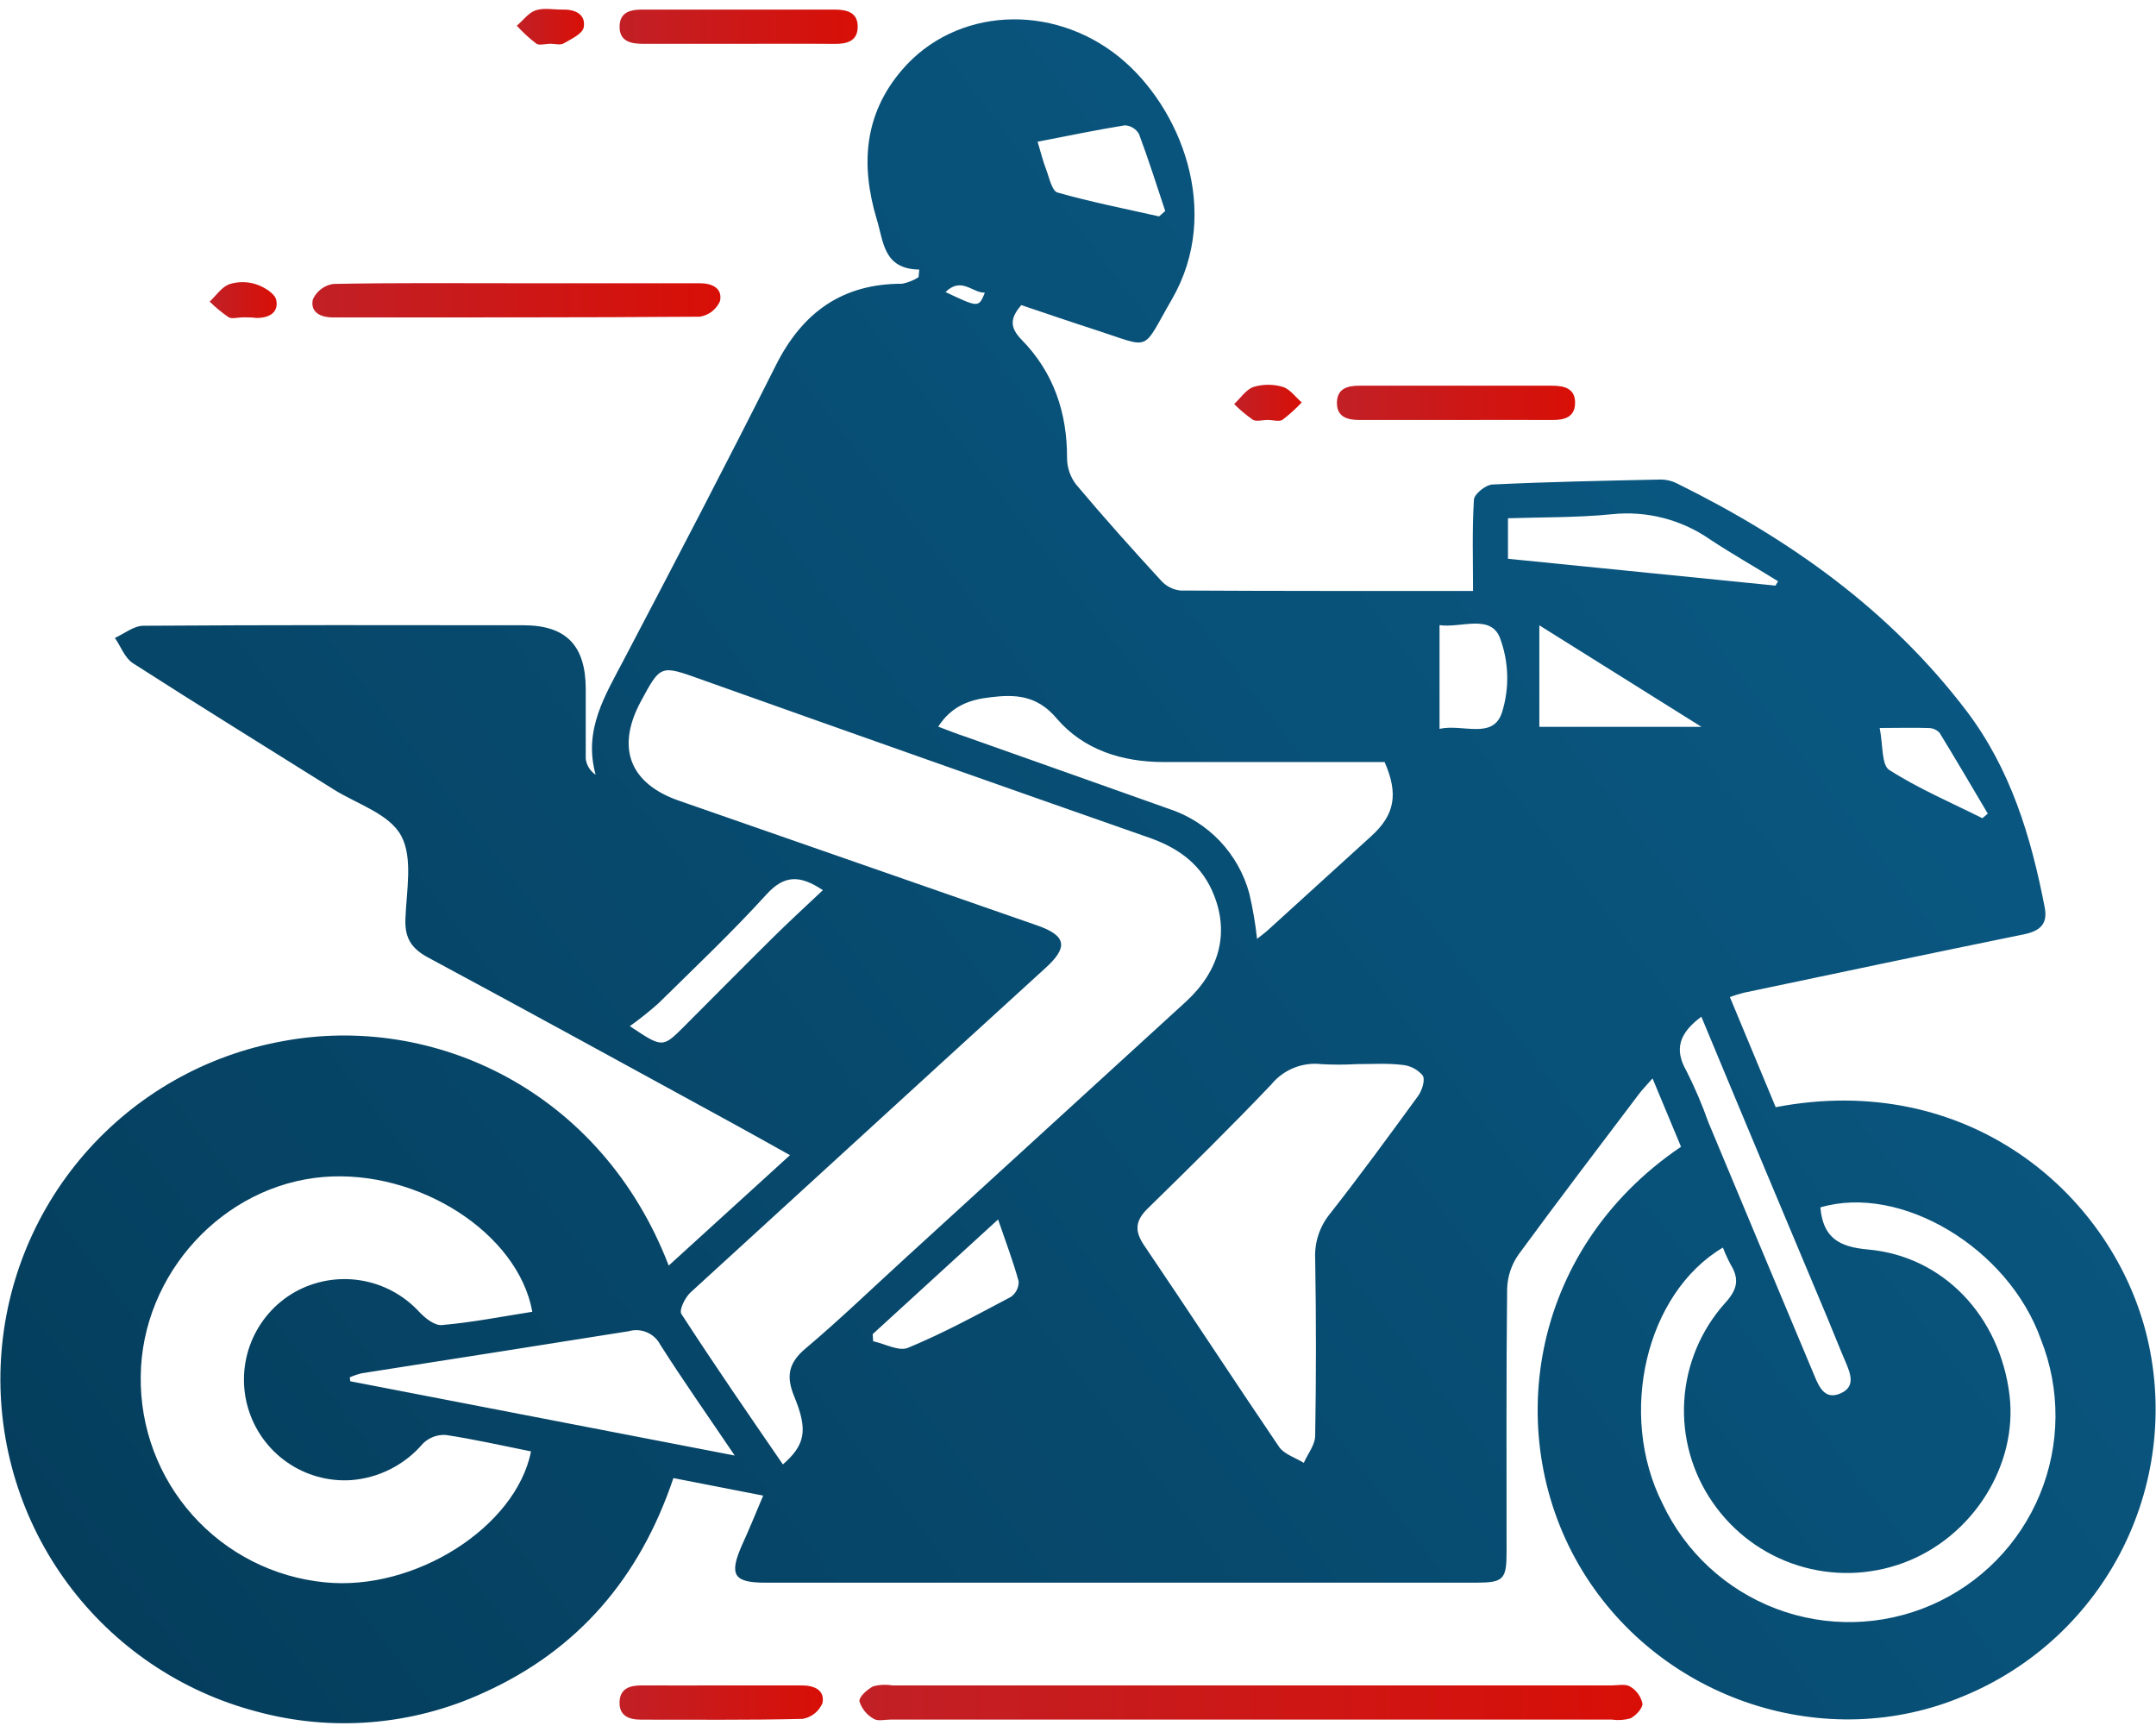 <svg width="122" height="98" viewBox="0 0 122 98" fill="none" xmlns="http://www.w3.org/2000/svg">
<path d="M52.018 15.252C49.973 15.22 50.005 13.665 49.603 12.376C48.693 9.327 48.894 6.463 51.036 3.962C54.059 0.425 59.518 0.135 63.339 3.232C66.809 6.052 69.18 11.973 66.317 16.927C64.566 19.956 65.222 19.707 62.01 18.671C60.601 18.216 59.192 17.733 57.791 17.262C57.175 17.975 57.103 18.502 57.815 19.227C59.619 21.068 60.392 23.348 60.38 25.93C60.385 26.47 60.568 26.994 60.899 27.42C62.453 29.269 64.067 31.069 65.702 32.85C65.985 33.165 66.375 33.365 66.797 33.41C72.392 33.442 77.988 33.434 83.354 33.434C83.354 31.677 83.298 29.978 83.403 28.286C83.403 27.96 84.071 27.428 84.445 27.412C87.622 27.259 90.806 27.198 93.986 27.13C94.306 27.133 94.62 27.21 94.904 27.356C101.261 30.493 106.929 34.505 111.273 40.217C113.781 43.52 114.928 47.342 115.701 51.326C115.894 52.308 115.407 52.683 114.494 52.868C109.212 53.944 103.942 55.059 98.668 56.167C98.404 56.235 98.144 56.315 97.887 56.409L100.48 62.64C111.305 60.566 119.345 67.445 121.414 75.316C122.479 79.413 122.027 83.756 120.143 87.546C118.258 91.336 115.068 94.317 111.16 95.939C103.354 99.266 94.023 96.201 89.55 88.886C85.001 81.446 86.39 70.796 95.122 64.879L93.511 61.013C93.189 61.379 92.948 61.625 92.743 61.895C90.46 64.916 88.157 67.937 85.927 70.978C85.524 71.552 85.3 72.234 85.283 72.935C85.226 77.894 85.255 82.852 85.251 87.81C85.251 89.365 85.073 89.542 83.511 89.542H43.315C41.515 89.542 41.245 89.111 41.978 87.436C42.38 86.562 42.735 85.68 43.186 84.616L38.105 83.625C36.209 89.264 32.703 93.369 27.344 95.778C23.322 97.622 18.779 97.994 14.51 96.829C10.235 95.705 6.47 93.155 3.838 89.601C1.207 86.047 -0.134 81.701 0.036 77.281C0.207 72.861 1.88 68.632 4.778 65.292C7.676 61.952 11.626 59.7 15.976 58.91C24.53 57.299 34.031 61.702 37.84 71.602L44.703 65.355C43.496 64.686 42.461 64.098 41.41 63.526C35.694 60.404 29.981 57.267 24.241 54.181C23.302 53.682 22.9 53.09 22.94 52.006C22.997 50.395 23.379 48.53 22.699 47.282C22.018 46.033 20.211 45.497 18.882 44.663C15.082 42.283 11.29 39.939 7.522 37.522C7.063 37.228 6.837 36.575 6.503 36.092C7.035 35.85 7.566 35.407 8.113 35.403C15.283 35.355 22.449 35.367 29.619 35.375C32.034 35.375 33.129 36.515 33.145 38.948C33.145 40.277 33.145 41.606 33.145 42.935C33.169 43.116 33.231 43.289 33.328 43.444C33.424 43.598 33.553 43.73 33.705 43.83C32.996 41.284 34.252 39.335 35.315 37.296C38.214 31.774 41.1 26.244 43.902 20.669C45.408 17.672 47.662 16.049 51.052 16.053C51.381 15.988 51.695 15.863 51.978 15.683L52.018 15.252ZM44.301 82.852C45.553 81.76 45.738 80.931 44.945 79.013C44.474 77.878 44.607 77.116 45.581 76.295C47.493 74.683 49.289 72.951 51.132 71.268C56.457 66.407 61.779 61.544 67.099 56.679C68.999 54.935 69.55 52.828 68.709 50.681C68.053 48.981 66.764 48.011 65.086 47.414C56.591 44.439 48.102 41.441 39.619 38.42C37.373 37.615 37.377 37.615 36.253 39.701C34.852 42.315 35.637 44.333 38.419 45.3C45.18 47.652 51.936 50.005 58.689 52.357C60.347 52.937 60.464 53.585 59.152 54.773C57.243 56.511 55.339 58.248 53.439 59.986C48.638 64.371 43.847 68.752 39.067 73.129C38.761 73.411 38.415 74.132 38.556 74.337C40.416 77.209 42.356 80.02 44.301 82.852ZM30.122 74.216C29.317 69.761 23.681 66.16 18.327 66.587C12.63 67.046 8.021 72.073 7.964 77.865C7.922 80.761 8.969 83.566 10.898 85.725C12.826 87.884 15.495 89.24 18.375 89.522C23.456 90.042 29.188 86.413 30.05 82.115C28.439 81.793 26.829 81.426 25.219 81.184C24.982 81.171 24.745 81.207 24.523 81.291C24.301 81.375 24.099 81.505 23.93 81.672C23.421 82.271 22.797 82.762 22.095 83.117C21.394 83.473 20.629 83.685 19.844 83.742C18.56 83.82 17.287 83.46 16.232 82.722C15.178 81.983 14.405 80.909 14.039 79.674C13.673 78.439 13.736 77.117 14.217 75.923C14.698 74.728 15.569 73.732 16.688 73.097C17.816 72.467 19.122 72.235 20.396 72.438C21.672 72.641 22.841 73.267 23.717 74.216C24.051 74.575 24.611 75.022 25.026 74.965C26.732 74.816 28.423 74.482 30.122 74.216ZM76.72 60.207C76.078 60.241 75.434 60.241 74.792 60.207C74.258 60.143 73.716 60.214 73.218 60.415C72.719 60.616 72.278 60.939 71.938 61.355C69.663 63.744 67.312 66.06 64.953 68.364C64.244 69.056 64.184 69.632 64.739 70.454C67.312 74.248 69.816 78.087 72.388 81.873C72.674 82.276 73.306 82.473 73.777 82.763C73.999 82.26 74.409 81.756 74.421 81.245C74.478 77.907 74.478 74.567 74.421 71.224C74.374 70.305 74.668 69.401 75.247 68.686C76.962 66.503 78.604 64.255 80.234 62.02C80.464 61.71 80.661 61.101 80.508 60.852C80.364 60.679 80.187 60.536 79.987 60.433C79.787 60.329 79.569 60.266 79.345 60.247C78.495 60.143 77.606 60.207 76.72 60.203V60.207ZM103.008 68.315C103.161 70.039 104.075 70.547 105.701 70.692C109.977 71.07 113.161 74.474 113.709 78.913C114.196 82.888 111.631 86.969 107.714 88.419C105.793 89.132 103.688 89.184 101.734 88.567C99.779 87.95 98.086 86.699 96.921 85.011C95.75 83.328 95.181 81.3 95.305 79.253C95.429 77.206 96.24 75.261 97.606 73.733C98.306 72.972 98.443 72.379 97.932 71.546C97.767 71.234 97.62 70.912 97.493 70.583C93.129 73.169 91.531 80.016 94.071 85.059C95.362 87.808 97.672 89.946 100.511 91.019C103.351 92.092 106.496 92.017 109.281 90.809C112.066 89.601 114.271 87.355 115.429 84.548C116.587 81.741 116.607 78.593 115.484 75.771C113.636 70.591 107.553 66.966 103.008 68.311V68.315ZM53.089 41.111C53.677 41.328 54.124 41.514 54.575 41.659C58.431 43.028 62.292 44.386 66.148 45.763C67.243 46.122 68.232 46.747 69.026 47.583C69.819 48.419 70.392 49.44 70.694 50.552C70.892 51.398 71.039 52.255 71.132 53.118C71.374 52.925 71.591 52.768 71.788 52.586C73.726 50.83 75.66 49.071 77.59 47.31C78.926 46.101 79.144 44.925 78.35 43.113C74.2 43.113 70.021 43.113 65.847 43.113C63.495 43.113 61.306 42.424 59.784 40.636C58.673 39.327 57.445 39.274 56.032 39.451C54.909 39.576 53.854 39.923 53.093 41.107L53.089 41.111ZM41.575 82.349C40.074 80.125 38.669 78.135 37.364 76.081C37.201 75.767 36.933 75.518 36.607 75.379C36.282 75.239 35.917 75.217 35.577 75.316C30.541 76.121 25.513 76.903 20.46 77.696C20.231 77.754 20.008 77.83 19.792 77.926L19.82 78.147L41.575 82.349ZM96.273 57.52C95.065 58.423 94.699 59.321 95.432 60.594C95.904 61.528 96.315 62.491 96.664 63.478C98.66 68.263 100.664 73.051 102.674 77.841C102.952 78.518 103.286 79.207 104.143 78.836C105.001 78.466 104.727 77.741 104.441 77.072C104.075 76.222 103.741 75.36 103.383 74.51C101.015 68.871 98.648 63.236 96.273 57.52ZM100.468 33.132L100.613 32.886C99.325 32.08 98.012 31.347 96.756 30.513C95.13 29.385 93.152 28.881 91.184 29.096C89.244 29.289 87.284 29.257 85.331 29.321V31.613L100.468 33.132ZM87.106 35.379V41.123H96.281L87.106 35.379ZM46.563 50.363C45.247 49.481 44.365 49.509 43.367 50.609C41.422 52.748 39.313 54.741 37.252 56.771C36.737 57.227 36.2 57.656 35.641 58.056C37.493 59.293 37.493 59.293 38.729 58.056C40.408 56.377 42.075 54.689 43.761 53.021C44.667 52.131 45.609 51.257 46.563 50.363ZM49.381 75.481L49.409 75.884C50.074 76.025 50.867 76.472 51.382 76.254C53.395 75.421 55.283 74.389 57.195 73.378C57.338 73.281 57.453 73.149 57.531 72.994C57.609 72.84 57.647 72.669 57.642 72.496C57.332 71.356 56.905 70.245 56.479 68.992L49.381 75.481ZM58.713 8.018C58.906 8.654 59.019 9.125 59.192 9.572C59.365 10.02 59.522 10.805 59.84 10.893C61.732 11.429 63.669 11.812 65.589 12.243L65.935 11.937C65.452 10.483 64.989 9.017 64.45 7.579C64.368 7.436 64.251 7.316 64.11 7.231C63.969 7.145 63.809 7.097 63.644 7.091C62.038 7.353 60.436 7.683 58.713 8.018ZM81.458 41.236C82.771 40.942 84.486 41.864 84.993 40.305C85.43 38.907 85.382 37.403 84.856 36.036C84.296 34.747 82.666 35.54 81.458 35.367V41.236ZM106.362 41.179C106.559 42.146 106.462 43.278 106.905 43.56C108.568 44.623 110.403 45.405 112.175 46.291L112.481 46.033C111.579 44.51 110.685 42.98 109.759 41.469C109.684 41.384 109.591 41.316 109.488 41.268C109.385 41.22 109.273 41.194 109.159 41.191C108.31 41.159 107.505 41.187 106.362 41.187V41.179ZM53.504 16.524C55.38 17.411 55.38 17.411 55.73 16.557C55.033 16.585 54.409 15.634 53.504 16.524Z" fill="url(#paint0_linear_3552_7485)"/>
<path d="M70.774 95.355H91.177C91.539 95.355 91.982 95.254 92.243 95.419C92.419 95.523 92.571 95.661 92.691 95.826C92.811 95.991 92.895 96.179 92.94 96.378C92.96 96.648 92.569 97.058 92.263 97.22C91.916 97.317 91.553 97.34 91.197 97.288H50.388C50.066 97.288 49.667 97.393 49.438 97.244C49.054 97.03 48.767 96.679 48.633 96.261C48.6 95.999 49.079 95.576 49.417 95.403C49.767 95.311 50.132 95.294 50.488 95.355H70.774Z" fill="url(#paint1_linear_3552_7485)"/>
<path d="M29.22 16.025H39.599C40.307 16.025 40.895 16.311 40.742 17.04C40.64 17.27 40.482 17.471 40.282 17.625C40.082 17.778 39.847 17.879 39.599 17.918C32.682 17.971 25.762 17.954 18.846 17.959C18.137 17.959 17.546 17.669 17.703 16.943C17.805 16.713 17.963 16.512 18.163 16.359C18.363 16.206 18.597 16.105 18.846 16.065C22.304 15.993 25.782 16.025 29.22 16.025Z" fill="url(#paint2_linear_3552_7485)"/>
<path d="M41.789 2.479C39.981 2.479 38.166 2.479 36.366 2.479C35.633 2.479 35.026 2.302 35.062 1.452C35.09 0.683 35.686 0.538 36.358 0.542C39.973 0.542 43.596 0.542 47.227 0.542C47.956 0.542 48.568 0.719 48.532 1.569C48.504 2.338 47.908 2.487 47.236 2.483C45.408 2.467 43.596 2.479 41.789 2.479Z" fill="url(#paint3_linear_3552_7485)"/>
<path d="M82.384 23.763C80.577 23.763 78.761 23.763 76.957 23.763C76.229 23.763 75.621 23.59 75.653 22.736C75.685 21.962 76.277 21.817 76.95 21.821C80.565 21.821 84.188 21.821 87.819 21.821C88.552 21.821 89.16 21.994 89.127 22.844C89.095 23.618 88.503 23.767 87.831 23.763C86.003 23.751 84.192 23.763 82.384 23.763Z" fill="url(#paint4_linear_3552_7485)"/>
<path d="M40.915 95.355C42.401 95.355 43.886 95.355 45.376 95.355C46.076 95.355 46.68 95.616 46.543 96.35C46.446 96.581 46.293 96.784 46.098 96.941C45.902 97.098 45.671 97.203 45.424 97.248C42.372 97.324 39.317 97.288 36.265 97.292C35.565 97.292 35.033 97.058 35.058 96.289C35.082 95.52 35.657 95.347 36.334 95.355C37.86 95.363 39.389 95.355 40.915 95.355Z" fill="url(#paint5_linear_3552_7485)"/>
<path d="M31.161 2.475C30.879 2.475 30.529 2.58 30.356 2.475C29.955 2.17 29.583 1.829 29.244 1.456C29.599 1.154 29.909 0.715 30.319 0.582C30.79 0.429 31.35 0.554 31.869 0.542C32.574 0.53 33.161 0.832 33.029 1.553C32.952 1.923 32.316 2.209 31.889 2.459C31.692 2.564 31.418 2.479 31.161 2.475Z" fill="url(#paint6_linear_3552_7485)"/>
<path d="M13.749 17.954C13.472 17.954 13.133 18.055 12.944 17.954C12.559 17.691 12.197 17.393 11.865 17.064C12.224 16.726 12.53 16.259 12.956 16.085C13.456 15.922 13.995 15.922 14.494 16.085C14.941 16.23 15.557 16.605 15.633 16.976C15.782 17.701 15.195 18.003 14.49 17.987C14.232 17.95 13.991 17.959 13.749 17.954Z" fill="url(#paint7_linear_3552_7485)"/>
<path d="M71.736 23.759C71.454 23.759 71.116 23.859 70.907 23.759C70.524 23.491 70.166 23.191 69.836 22.86C70.198 22.526 70.508 22.035 70.935 21.89C71.475 21.729 72.05 21.729 72.59 21.89C72.992 22.011 73.306 22.462 73.66 22.768C73.323 23.128 72.955 23.46 72.561 23.759C72.364 23.867 72.014 23.759 71.736 23.759Z" fill="url(#paint8_linear_3552_7485)"/>
<defs>
<linearGradient id="paint0_linear_3552_7485" x1="143.549" y1="-17.086" x2="-26.886" y2="114.208" gradientUnits="userSpaceOnUse">
<stop stop-color="#0C6595"/>
<stop offset="1" stop-color="#033550"/>
</linearGradient>
<linearGradient id="paint1_linear_3552_7485" x1="48.631" y1="96.322" x2="92.941" y2="96.322" gradientUnits="userSpaceOnUse">
<stop stop-color="#C12026"/>
<stop offset="1" stop-color="#D80F07"/>
</linearGradient>
<linearGradient id="paint2_linear_3552_7485" x1="17.677" y1="16.988" x2="40.766" y2="16.988" gradientUnits="userSpaceOnUse">
<stop stop-color="#C12026"/>
<stop offset="1" stop-color="#D80F07"/>
</linearGradient>
<linearGradient id="paint3_linear_3552_7485" x1="35.06" y1="1.513" x2="48.533" y2="1.513" gradientUnits="userSpaceOnUse">
<stop stop-color="#C12026"/>
<stop offset="1" stop-color="#D80F07"/>
</linearGradient>
<linearGradient id="paint4_linear_3552_7485" x1="75.652" y1="22.792" x2="89.129" y2="22.792" gradientUnits="userSpaceOnUse">
<stop stop-color="#C12026"/>
<stop offset="1" stop-color="#D80F07"/>
</linearGradient>
<linearGradient id="paint5_linear_3552_7485" x1="35.057" y1="96.326" x2="46.563" y2="96.326" gradientUnits="userSpaceOnUse">
<stop stop-color="#C12026"/>
<stop offset="1" stop-color="#D80F07"/>
</linearGradient>
<linearGradient id="paint6_linear_3552_7485" x1="29.244" y1="1.513" x2="33.048" y2="1.513" gradientUnits="userSpaceOnUse">
<stop stop-color="#C12026"/>
<stop offset="1" stop-color="#D80F07"/>
</linearGradient>
<linearGradient id="paint7_linear_3552_7485" x1="11.865" y1="16.981" x2="15.657" y2="16.981" gradientUnits="userSpaceOnUse">
<stop stop-color="#C12026"/>
<stop offset="1" stop-color="#D80F07"/>
</linearGradient>
<linearGradient id="paint8_linear_3552_7485" x1="69.836" y1="22.788" x2="73.66" y2="22.788" gradientUnits="userSpaceOnUse">
<stop stop-color="#C12026"/>
<stop offset="1" stop-color="#D80F07"/>
</linearGradient>
</defs>
</svg>
